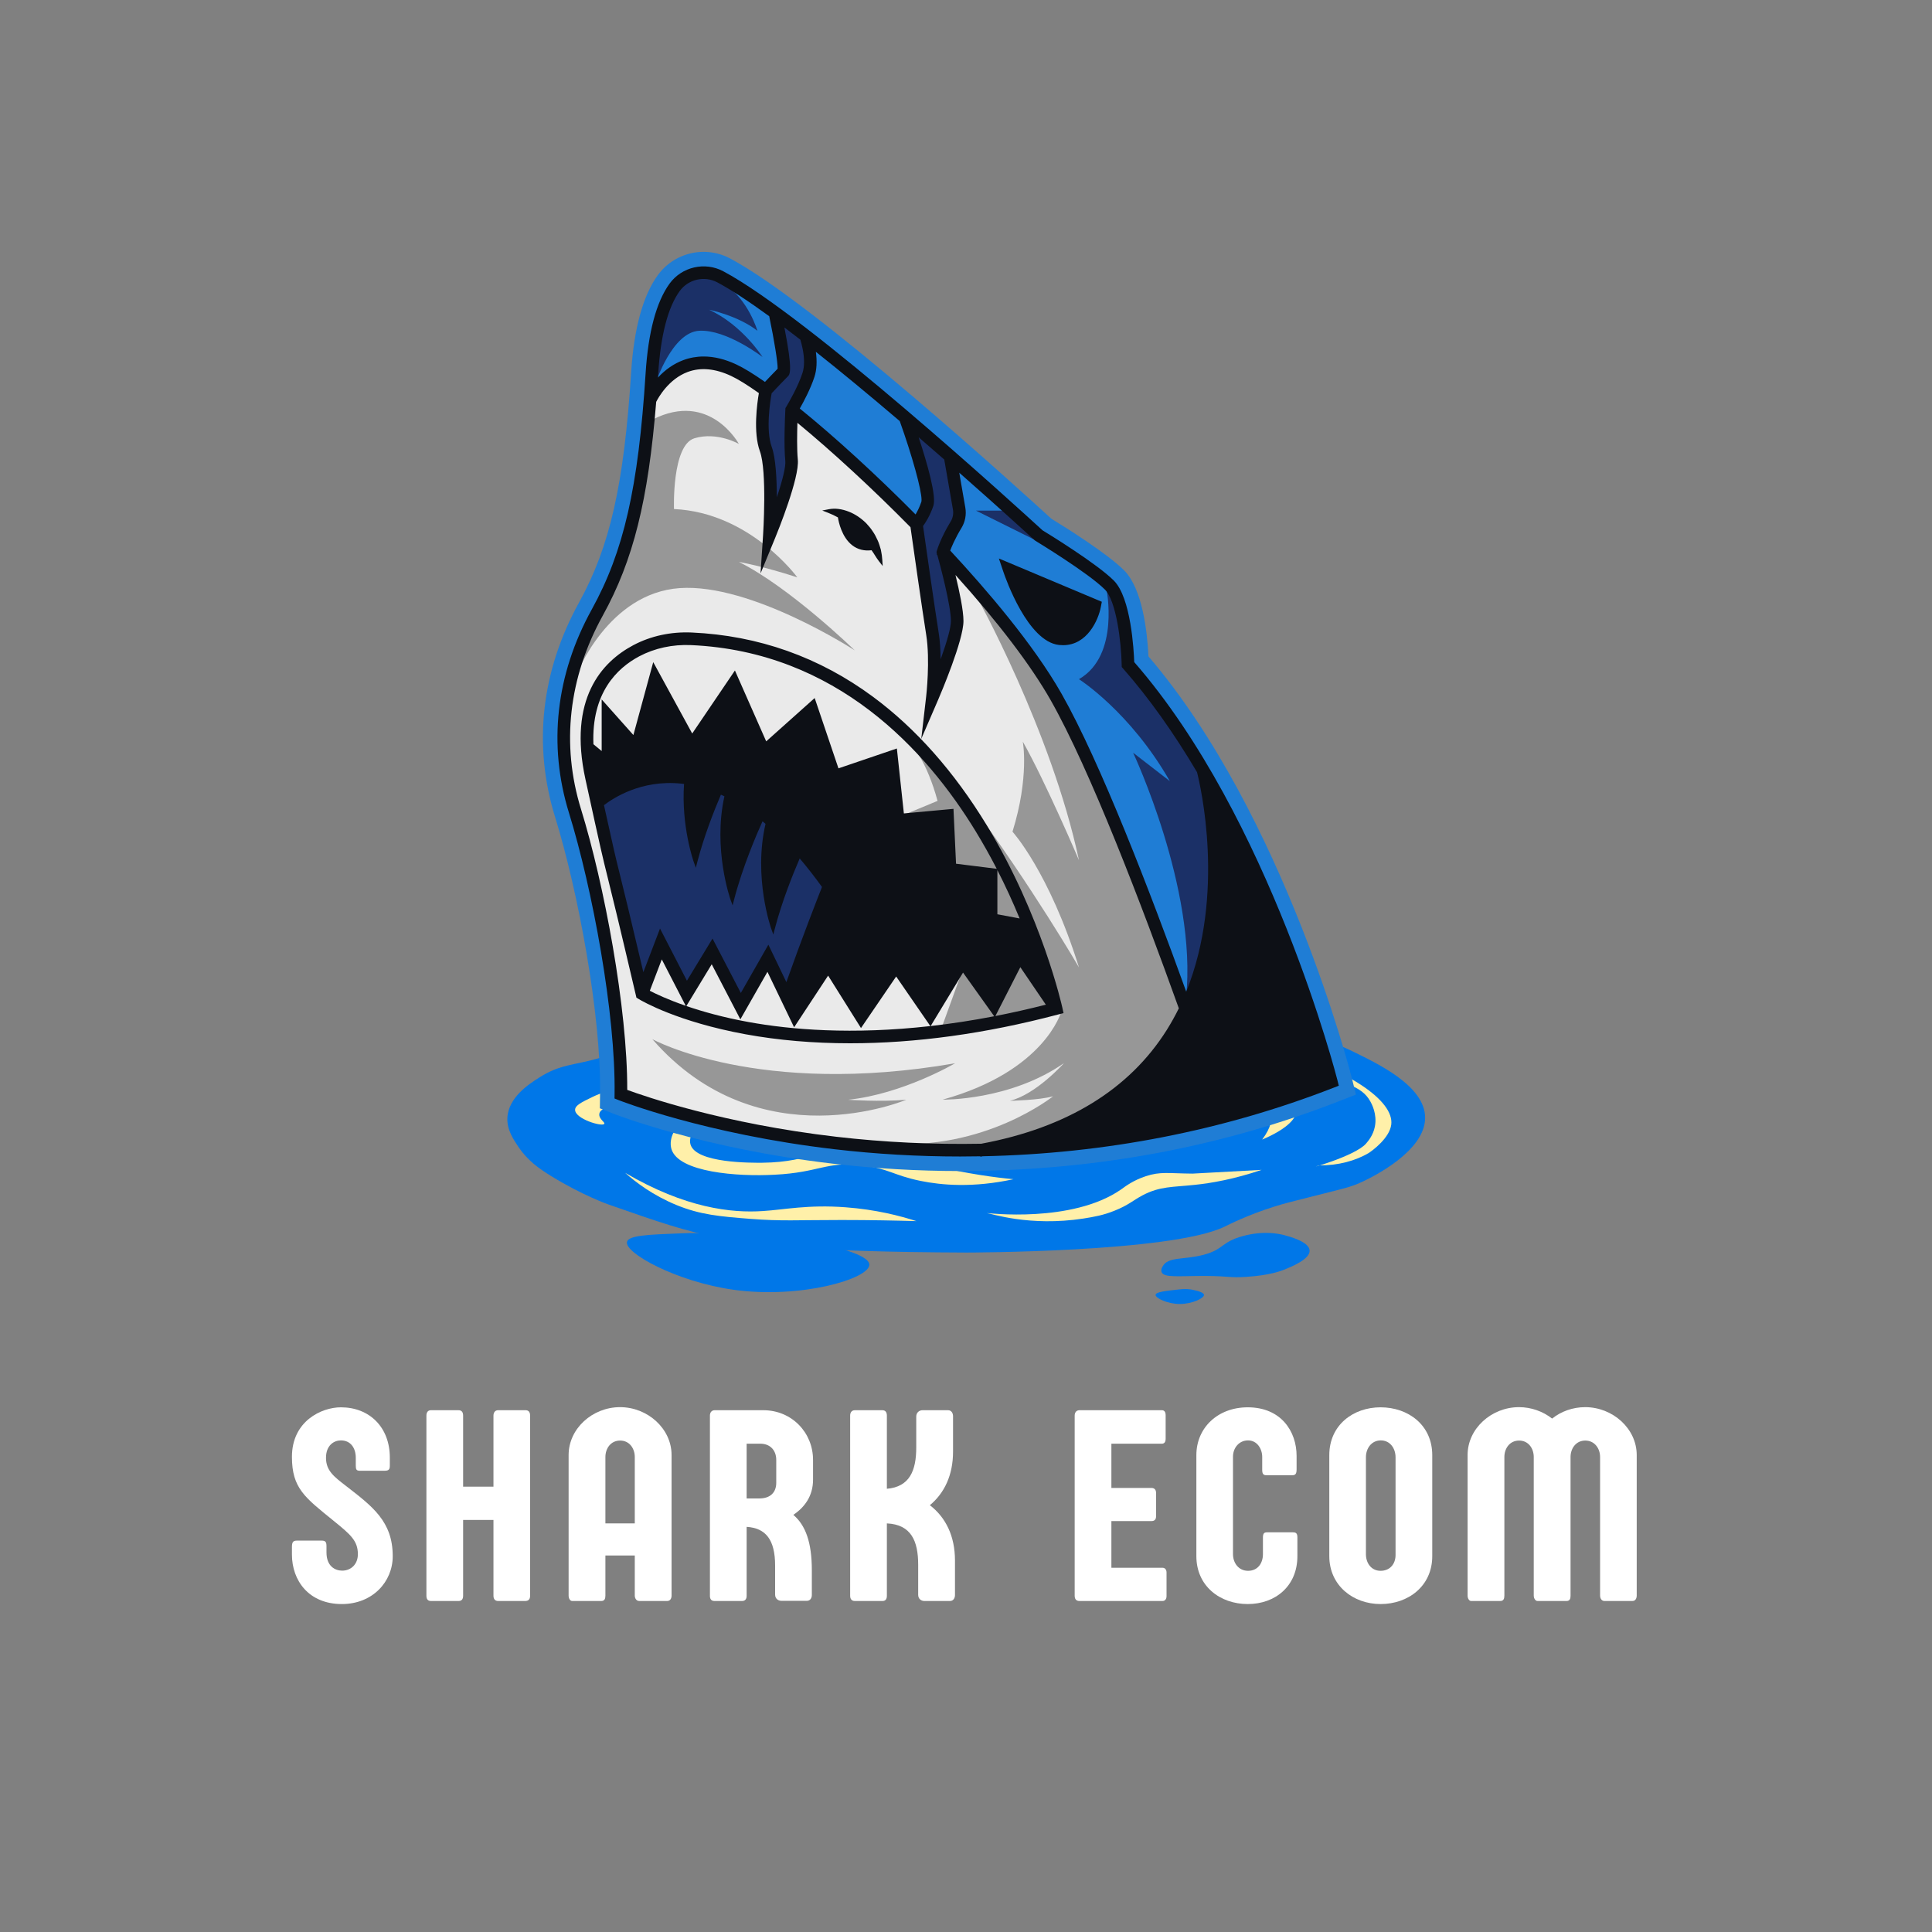 <svg xmlns="http://www.w3.org/2000/svg" xmlns:xlink="http://www.w3.org/1999/xlink" width="500" zoomAndPan="magnify" viewBox="0 0 375 375" height="500" preserveAspectRatio="xMidYMid meet" version="1.0"><rect x="0" y="0" width="375" height="375" fill="#808080" stroke="none"/><defs><g/><clipPath id="ad2ec00638"><path d="M 98.262 190.105 L 276.762 190.105 L 276.762 244 L 98.262 244 Z M 98.262 190.105 " clip-rule="nonzero"/></clipPath><clipPath id="bb38df38db"><path d="M 224 250 L 234 250 L 234 253.105 L 224 253.105 Z M 224 250 " clip-rule="nonzero"/></clipPath><clipPath id="5fd531e3e0"><path d="M 123 190.105 L 150 190.105 L 150 196 L 123 196 Z M 123 190.105 " clip-rule="nonzero"/></clipPath><clipPath id="5603563357"><path d="M 105 48.832 L 263.184 48.832 L 263.184 227.332 L 105 227.332 Z M 105 48.832 " clip-rule="nonzero"/></clipPath></defs><g clip-path="url(#ad2ec00638)"><path fill="#0077e8" d="M 276.613 216.977 C 276.613 223.438 266.434 228.414 264.773 229.211 C 262.102 230.52 260.656 230.699 254.301 232.336 C 250.621 233.277 249.719 233.461 247.371 234.188 C 242.172 235.82 238.562 237.672 237.66 238.109 C 227.297 243.117 187.551 243.117 187.551 243.117 C 156.32 243.012 146.25 241.559 139.965 240.324 C 132.855 238.941 127.98 237.238 118.195 233.824 C 118.195 233.824 113.07 232.043 106.969 228.266 C 104.477 226.742 102.422 225.219 100.688 222.711 C 99.676 221.188 98.379 219.336 98.484 216.977 C 98.664 212.98 102.746 210.367 104.586 209.203 C 108.594 206.59 111.41 206.77 115.996 205.465 C 122.277 203.684 124.984 201.18 129.531 198.711 C 137.91 194.137 147.152 193.336 165.598 191.738 C 172.352 191.156 177.91 191.047 189.031 190.832 C 189.031 190.832 216.141 190.684 226 193.664 C 229.824 194.824 231.957 195.805 238.598 197.656 C 252.281 201.469 255.926 200.816 262.426 204.012 C 267.082 206.301 276.648 210.691 276.613 216.977 Z M 276.613 216.977 " fill-opacity="1" fill-rule="nonzero"/></g><path fill="#0077e8" d="M 254.195 242.719 C 254.301 244.391 250.727 245.844 249.32 246.422 C 248.672 246.676 246.469 247.547 241.883 247.84 C 238.633 248.059 238.777 247.695 233.906 247.656 C 228.777 247.656 225.891 248.059 225.457 246.895 C 225.312 246.461 225.527 246.023 225.672 245.805 C 226.684 243.883 229.789 244.57 233.617 243.555 C 237.586 242.5 236.973 241.086 241.234 239.922 C 245.242 238.836 248.164 239.453 249.285 239.742 C 250.223 239.996 254.121 241.012 254.195 242.719 Z M 254.195 242.719 " fill-opacity="1" fill-rule="nonzero"/><g clip-path="url(#bb38df38db)"><path fill="#0077e8" d="M 233.688 251.324 C 233.762 251.941 231.449 253.105 228.996 253.105 C 226.613 253.105 224.23 251.941 224.301 251.324 C 224.375 250.742 226.324 250.562 228.887 250.273 C 229.645 250.199 230.293 250.164 231.09 250.273 C 231.27 250.309 233.617 250.672 233.688 251.324 Z M 233.688 251.324 " fill-opacity="1" fill-rule="nonzero"/></g><g clip-path="url(#5fd531e3e0)"><path fill="#0077e8" d="M 149.859 190.578 C 150.004 191.559 131.773 193.59 128.09 195.262 C 127.91 195.332 126.68 195.914 125.273 195.625 C 125.02 195.586 124.008 195.371 123.938 194.898 C 123.758 194.098 126.285 192.938 126.898 192.684 C 129.859 191.375 131.555 191.738 136.719 191.23 C 140.398 190.867 140.727 190.578 143.973 190.395 C 145.852 190.32 149.785 190.105 149.859 190.578 Z M 149.859 190.578 " fill-opacity="1" fill-rule="nonzero"/></g><path fill="#0077e8" d="M 246.758 194.859 C 247.047 195.371 247.297 196.277 246.867 196.93 C 246.145 198.055 243.797 197.512 240.98 196.859 C 240.98 196.859 237.77 196.133 237.441 194.898 C 237.441 194.898 237.441 194.859 237.441 194.824 C 237.441 193.918 239.535 193.227 242.102 193.227 C 243.184 193.262 245.855 193.156 246.758 194.859 Z M 246.758 194.859 " fill-opacity="1" fill-rule="nonzero"/><path fill="#0077e8" d="M 168.738 245.48 C 168.738 248.203 155.453 252.16 142.387 250.344 C 131.301 248.785 121.195 243.191 121.699 241.051 C 121.988 239.777 125.777 239.633 132.492 239.379 C 136.465 239.234 136.934 239.488 143.867 239.707 C 150.941 239.887 154.516 240.324 157.766 241.051 C 161.449 241.848 168.738 243.48 168.738 245.48 Z M 168.738 245.48 " fill-opacity="1" fill-rule="nonzero"/><path fill="#fff0a9" d="M 126.898 212.438 C 126.934 212.727 136.066 212.508 147.043 209.094 C 153.793 206.988 156.789 205.066 164.117 204.012 C 167.406 203.539 168.27 203.723 173.219 203.395 C 177.695 203.105 183.938 202.449 191.52 201.035 C 188.164 200.852 183.324 200.672 177.512 200.672 C 170.691 200.633 167.223 200.633 163.758 201.18 C 157.73 202.086 152.891 203.793 149.027 205.211 C 145.562 206.48 144.117 207.281 140.508 208.586 C 132.387 211.602 126.824 212.219 126.898 212.438 Z M 126.898 212.438 " fill-opacity="1" fill-rule="nonzero"/><path fill="#fff0a9" d="M 207.621 201.941 C 212.82 203.176 216.973 203.539 219.969 203.613 C 222.242 203.648 225.133 203.574 226.938 205.5 C 227.984 206.625 227.875 207.57 228.383 208.695 C 231.051 214.578 244.809 211.82 246.539 216.285 C 246.902 217.191 246.828 218.719 244.988 221.188 C 249.066 219.48 251.848 217.266 251.523 215.523 C 251.234 213.816 248.02 212.906 246.07 212.363 C 242.391 211.309 241.234 212.219 237.949 210.875 C 236.973 210.477 235.457 209.859 233.977 208.477 C 232.098 206.664 232.062 205.281 230.656 203.938 C 228.887 202.23 226.539 202.086 223.941 201.977 C 217.695 201.762 212.027 201.832 207.621 201.941 Z M 207.621 201.941 " fill-opacity="1" fill-rule="nonzero"/><path fill="#fff0a9" d="M 211.883 209.168 C 215.637 210.148 216.758 211.418 217.008 212.508 C 217.188 213.309 216.902 213.852 217.297 214.758 C 218.094 216.43 220.113 216.465 220.148 217.082 C 220.223 218.5 212.316 219.66 212.316 219.66 C 202.242 221.152 195.312 220.461 195.273 220.789 C 195.238 221.078 202.062 222.129 210.113 222.094 C 210.113 222.094 215.203 222.094 223.398 219.406 C 224.086 219.191 226.07 218.5 226.07 217.629 C 226.07 217.301 225.781 217.012 224.047 215.957 C 222.062 214.758 221.773 214.758 221.09 214.289 C 219.355 213.09 219.609 211.637 218.309 210.582 C 217.188 209.641 215.277 208.805 211.883 209.168 Z M 211.883 209.168 " fill-opacity="1" fill-rule="nonzero"/><path fill="#fff0a9" d="M 137.945 216.031 C 135.777 217.809 133.469 220.172 134.012 222.094 C 135.02 225.836 146.066 225.688 147.91 225.688 C 158.02 225.582 159.605 222.203 167.91 222.82 C 172.457 223.184 172.785 224.273 181.34 226.309 C 187.801 227.832 193.18 228.559 196.719 228.883 C 188.848 230.59 182.785 230.047 178.668 229.211 C 173.359 228.121 172.422 226.777 167.332 226.199 C 160.363 225.363 159.102 227.578 150.363 228.012 C 143.109 228.414 131.699 227.543 130.328 223.039 C 130.004 221.949 130.254 220.715 130.723 219.844 C 130.723 219.879 131.555 218.281 137.945 216.031 Z M 137.945 216.031 " fill-opacity="1" fill-rule="nonzero"/><path fill="#fff0a9" d="M 191.52 235.457 C 191.52 235.422 208.055 237.492 217.586 230.883 C 218.488 230.227 219.969 229.102 222.387 228.305 C 225.238 227.359 226.758 227.758 231.484 227.797 C 231.484 227.797 231.559 227.797 244.879 227.07 C 239.535 228.883 235.098 229.648 231.957 229.973 C 227.586 230.445 225.168 230.227 221.773 232.008 C 219.934 232.988 218.996 233.934 216.359 234.984 C 214.121 235.895 212.352 236.184 210.328 236.512 C 199.789 238.145 192.242 235.492 191.52 235.457 Z M 191.52 235.457 " fill-opacity="1" fill-rule="nonzero"/><path fill="#fff0a9" d="M 247.695 203.539 C 250.152 205.281 252.461 206.555 254.445 207.496 C 260.656 210.477 264.16 210.477 266 213.816 C 266.215 214.215 267.336 216.211 266.867 218.645 C 266.543 220.352 265.566 221.477 265.133 221.984 C 262.93 224.492 252.859 227.18 256.035 226.199 C 259.789 226.234 263.113 225.289 265.602 223.836 C 266.359 223.367 269.719 220.895 270.043 218.281 C 270.621 213.633 261.668 207.57 247.695 203.539 Z M 247.695 203.539 " fill-opacity="1" fill-rule="nonzero"/><path fill="#fff0a9" d="M 132.422 204.773 C 131.012 204.773 128.883 204.918 126.754 206.117 C 124.152 207.605 124.371 209.059 121.699 210.582 C 119.426 211.891 118.559 211.203 114.949 212.945 C 112.926 213.926 111.625 214.543 111.625 215.414 C 111.625 217.191 116.898 218.754 117.293 218.137 C 117.477 217.809 116.246 217.23 116.32 216.285 C 116.391 214.941 118.957 214.758 121.988 212.836 C 124.297 211.383 124.227 210.621 127.152 208.262 C 129.246 206.555 131.156 205.426 132.422 204.773 Z M 132.422 204.773 " fill-opacity="1" fill-rule="nonzero"/><path fill="#fff0a9" d="M 159.211 213.816 C 159.211 213.852 164.082 212.691 168.414 212.582 C 173.398 212.473 173.469 213.852 178.125 213.742 C 179.316 213.707 182.027 213.09 187.332 211.855 C 193 210.512 198.742 209.133 198.777 209.094 C 194.301 208.152 190.98 208.625 188.703 209.242 C 185.852 210.039 184.445 211.203 181.195 211.457 C 178.633 211.672 178.309 211.055 174.66 210.691 C 174.695 210.691 165.273 209.711 159.211 213.816 Z M 159.211 213.816 " fill-opacity="1" fill-rule="nonzero"/><path fill="#fff0a9" d="M 177.875 237.02 C 174.734 236 170.004 234.766 164.117 234.332 C 156.789 233.785 152.242 234.805 148.125 235.059 C 141.953 235.492 133 234.477 121.34 227.648 C 123.434 229.504 126.719 232.008 131.301 233.895 C 135.922 235.785 139.641 236.109 145.672 236.582 C 151.699 237.055 154.66 236.801 163.359 236.801 C 169.102 236.801 174.047 236.91 177.875 237.02 Z M 177.875 237.02 " fill-opacity="1" fill-rule="nonzero"/><path fill="#fff0a9" d="M 208.234 213.996 C 208.164 214.324 206.613 213.852 204.625 214.25 C 202.207 214.758 201.883 215.996 199.031 217.336 C 196.828 218.391 194.914 218.645 193.688 218.828 C 190.652 219.262 187.406 219.008 187.367 218.5 C 187.332 217.992 190.797 217.266 191.051 217.191 C 194.625 216.43 195.996 217.012 197.801 215.703 C 198.777 215.016 198.418 214.797 199.535 213.996 C 199.824 213.777 202.352 211.965 205.422 212.582 C 206.938 212.871 208.309 213.672 208.234 213.996 Z M 208.234 213.996 " fill-opacity="1" fill-rule="nonzero"/><path fill="#fff0a9" d="M 183.035 196.133 C 189.5 197.113 194.699 197.223 198.273 197.113 C 202.785 197.004 205.383 196.566 210.906 196.566 C 215.527 196.566 219.285 196.859 221.738 197.113 C 219.32 196.168 215.711 195.043 211.16 194.535 C 207.73 194.137 205.168 194.281 198.344 194.824 C 193.941 195.152 188.777 195.586 183.035 196.133 Z M 183.035 196.133 " fill-opacity="1" fill-rule="nonzero"/><g clip-path="url(#5603563357)"><path fill="#1f7dd5" d="M 187.957 227.289 C 187.441 227.293 186.914 227.297 186.363 227.297 C 178.109 227.297 169.797 226.816 161.652 225.867 C 136.156 222.902 119.113 216.191 118.957 216.121 L 116.434 215.117 L 116.473 212.332 C 116.699 197.07 112.215 173.043 107.754 158.629 C 103.426 144.68 105.035 130.254 112.41 116.91 C 118.383 106.09 121.121 94.004 122.5 72.328 C 123.047 63.73 124.801 57.355 127.707 53.367 C 129.758 50.559 133.074 48.883 136.574 48.883 C 138.359 48.883 140.129 49.324 141.695 50.156 C 158.355 59.008 198.934 95.98 204.051 100.672 C 206.695 102.289 214.906 107.418 218.184 110.703 C 221.715 114.23 222.672 122.465 222.922 127.41 C 249.379 158.328 262.195 208.484 262.324 208.992 L 263.188 212.457 L 259.879 213.75 C 238.262 222.18 215.105 226.719 191.059 227.242 Z M 187.957 227.289 " fill-opacity="1" fill-rule="nonzero"/></g><path fill="#eaeaea" d="M 204.246 135.676 C 200.262 128.652 193.551 119.906 184.75 110.254 C 184.75 110.254 184.746 110.254 184.746 110.25 C 184.746 110.25 184.746 110.246 184.742 110.246 C 185.562 113.457 186.641 118.164 186.641 120.539 C 186.641 124.324 181.961 135.188 181.766 135.652 L 179.484 140.93 L 180.148 135.215 C 180.156 135.145 180.953 128.129 180.152 123.164 C 179.391 118.434 177.383 104.293 177.082 102.16 C 169.539 94.484 161.379 86.977 154.43 81.305 C 154.348 83.422 154.266 87.055 154.484 89.242 C 154.828 92.676 150.602 103.086 150.117 104.262 L 148.148 109.051 L 148.488 103.883 C 148.496 103.758 149.289 91.398 147.852 87.461 C 146.5 83.766 147.383 77.938 147.711 76.129 C 145.395 74.48 143.492 73.297 142.062 72.625 C 138.887 71.137 135.953 70.879 133.348 71.852 C 129.402 73.324 127.359 77.176 127.004 77.898 C 127.004 77.902 127.004 77.902 127.004 77.902 C 125.461 97.152 122.539 108.684 116.691 119.273 C 109.98 131.418 108.508 144.527 112.426 157.18 C 116.945 171.762 121.484 196.031 121.375 211.805 C 124.391 212.934 139.836 218.406 162.277 221.016 C 170.328 221.949 179.887 222.57 190.512 222.363 C 190.516 222.363 190.52 222.363 190.52 222.363 C 207.262 219.25 219.473 211.754 226.812 200.082 C 227.707 198.66 228.508 197.211 229.223 195.738 C 222.359 176.598 212.078 149.469 204.246 135.676 Z M 164.684 99.68 C 165.879 100.164 166.969 100.922 167.883 101.836 L 168.52 102.562 C 168.742 102.809 168.906 103.082 169.09 103.344 C 169.469 103.863 169.742 104.441 170.008 105.02 C 170.16 105.301 170.246 105.602 170.352 105.906 C 170.449 106.203 170.539 106.508 170.621 106.805 C 170.742 107.426 170.844 108.047 170.883 108.672 C 170.488 108.164 170.184 107.641 169.855 107.137 C 169.684 106.887 169.508 106.645 169.348 106.398 C 163.84 107.246 163.004 100.34 162.988 100.191 C 162.348 99.828 161.676 99.496 160.938 99.207 C 162.184 98.965 163.492 99.207 164.684 99.68 Z M 205.199 196.574 C 189.441 200.738 175.969 202.125 165.008 202.125 C 156.844 202.125 150.074 201.355 144.785 200.387 C 131.309 197.914 124.445 193.762 124.156 193.586 L 123.859 193.398 L 123.777 193.055 C 120.25 178.023 119 172.992 118.254 169.984 C 117.297 166.141 117.098 165.34 114 151.184 C 110.633 135.781 117.09 128.75 123.098 125.562 C 126.414 123.801 130.266 122.965 134.234 123.145 C 147.109 123.719 158.891 127.898 169.258 135.57 C 177.527 141.691 184.906 150.035 191.199 160.359 C 201.887 177.91 205.777 195.395 205.812 195.57 L 205.984 196.367 Z M 203.605 195.238 C 177.055 202.074 157.223 200.926 145.203 198.738 C 134.219 196.742 127.609 193.531 125.656 192.48 L 128.395 185.301 L 133.191 194.59 L 138.168 186.395 L 143.711 197.062 L 148.988 187.82 L 154.184 198.633 L 160.746 188.672 L 167.129 198.855 L 173.941 188.871 L 180.59 198.512 L 186.902 188.09 L 193.043 196.695 L 198 186.992 Z M 193.215 177.77 L 193.215 168.984 L 185.207 167.98 L 184.715 157.406 L 175.109 158.301 L 173.758 145.793 L 162.512 149.617 L 157.957 136.145 L 148.586 144.523 L 142.586 130.91 L 134.324 143.09 L 126.914 129.516 L 123.125 143.426 L 117.16 136.738 L 117.16 146.57 L 114.82 144.637 C 114.359 134.52 119.27 129.52 123.898 127.059 C 126.945 125.445 130.496 124.676 134.16 124.836 C 162.547 126.109 180.047 145.316 189.734 161.207 C 193.457 167.312 196.344 173.41 198.523 178.758 Z M 193.215 177.77 " fill-opacity="1" fill-rule="nonzero"/><path fill="#1b3067" d="M 217.117 116.961 L 219.605 130.09 C 233.566 146.43 236.68 157.723 236.68 157.723 L 236.68 188.434 L 230.223 193.523 C 232.391 172.547 219.938 146.105 219.938 146.105 L 227.062 151.613 C 219.355 138.121 209.426 131.828 209.426 131.828 C 217.477 127.184 214.734 114.16 214.734 114.16 C 217.156 114.754 217.117 116.961 217.117 116.961 Z M 155.129 165.938 C 153.855 168.82 151.516 174.477 150.051 180.129 C 150.051 180.129 146.492 170.219 149.016 159.777 C 148.637 159.445 148.25 159.129 147.871 158.816 C 147 160.707 143.93 167.582 142.141 174.469 C 142.141 174.469 138.637 164.711 141.043 154.363 C 140.609 154.145 140.172 153.945 139.734 153.754 C 138.422 156.805 136.352 161.984 135.004 167.164 C 135.004 167.164 132.512 160.227 133.172 151.844 C 132.863 151.801 132.555 151.758 132.246 151.727 C 124.023 150.871 118.273 154.98 116.824 156.148 C 118.824 165.258 119.09 166.309 119.898 169.586 C 120.598 172.41 121.746 177.02 124.801 189.988 L 128.168 181.164 L 133.316 191.141 L 138.285 182.953 L 143.785 193.523 L 149.121 184.176 L 152.691 191.609 C 156.062 182.062 159.219 174.031 159.977 172.117 C 158.367 169.875 156.75 167.816 155.129 165.938 Z M 196.523 99.113 L 189.441 99.113 L 203.609 106.156 Z M 127.254 74.387 C 127.254 74.387 130.434 64.473 135.738 64.199 C 141.047 63.926 148.004 69.293 148.004 69.293 C 148.004 69.293 144.16 63.145 137.629 60.113 C 137.629 60.113 143.242 61.258 147.008 64.203 C 147.008 64.203 145.273 58.156 140.586 55.133 L 138.395 52.973 C 138.395 52.973 131.594 52.809 129.605 58.207 C 127.613 63.602 126.621 68.082 126.621 68.082 Z M 182.199 107.5 L 182.195 107.285 L 182.195 107.277 L 182.156 107.152 L 182.227 106.914 C 182.254 106.82 182.941 104.527 184.848 101.414 C 185.316 100.648 185.484 99.75 185.332 98.879 L 183.613 88.988 L 183.609 88.988 C 181.66 87.285 179.621 85.516 177.516 83.699 C 179.055 88.266 181.469 96.031 180.797 98.062 C 180.133 100.035 179.207 101.414 178.766 102.004 C 179.109 104.418 181.074 118.242 181.82 122.895 C 182.188 125.188 182.238 127.832 182.18 130.094 C 183.535 126.535 184.941 122.367 184.941 120.539 C 184.941 117.324 182.668 108.988 182.281 107.594 Z M 155.664 65.703 C 154.305 64.652 152.98 63.641 151.688 62.676 L 151.684 62.676 C 153.555 71.941 152.941 72.527 152.602 72.848 C 152.027 73.395 150.023 75.523 149.426 76.156 C 149.195 77.402 148.168 83.406 149.438 86.883 C 150.359 89.406 150.461 94.758 150.379 98.812 C 151.664 95.242 152.957 91.066 152.793 89.414 C 152.461 86.07 152.793 79.809 152.805 79.543 L 152.816 79.324 L 152.93 79.141 C 152.953 79.102 155.16 75.484 156.125 72.469 C 156.348 71.781 156.434 71.023 156.434 70.266 C 156.434 68.309 155.871 66.355 155.664 65.703 Z M 155.664 65.703 " fill-opacity="1" fill-rule="nonzero"/><path fill="#979797" d="M 230.379 195.402 C 230.379 195.402 224.852 215.547 205.984 220.746 C 187.117 225.949 171.941 221.902 171.941 221.902 C 191.074 223.504 204.41 212.781 204.41 212.781 C 201.758 213.555 196.012 213.664 196.012 213.664 C 201.094 212.445 206.508 206.359 206.508 206.359 C 196.012 213.664 182.973 213.441 182.973 213.441 C 202.859 207.91 205.984 196.371 205.984 196.371 L 205.695 195.582 L 182.422 200.434 L 186.902 188.094 L 197.781 184.227 L 203.777 190.406 L 200.875 182.566 L 199.879 180.285 L 194.5 181.02 L 175.109 158.297 L 181.98 155.453 C 179.883 147.707 177.027 144.695 177.027 144.695 C 182.773 148.551 189.152 158.266 193.887 166.547 L 193.582 165.855 L 188.172 155.668 C 200.441 172.266 209.426 187.766 209.426 187.766 C 203.613 169.176 196.523 161.43 196.523 161.43 C 199.832 150.805 198.523 143.945 198.523 143.945 C 203.016 151.91 209.426 166.965 209.426 166.965 C 204.055 141.73 189.441 115.539 189.441 115.539 L 197.23 123.801 L 205.41 135.754 L 218.445 165.305 Z M 164.633 213.461 C 175.238 212.355 185.387 206.379 185.387 206.379 C 147.137 213.02 126.621 201.703 126.621 201.703 C 147.395 225.582 175.902 213.461 175.902 213.461 C 170.82 213.906 164.633 213.461 164.633 213.461 Z M 165.906 126.234 C 165.906 126.234 153.363 114.031 143.418 109.066 C 143.418 109.066 147.973 109.855 154.758 112.066 C 154.758 112.066 145.629 99.488 130.82 98.805 C 130.82 98.805 130.379 86.391 134.797 85.066 C 139.215 83.738 143.418 86.172 143.418 86.172 C 143.418 86.172 137.805 75.789 126.691 81.422 L 125.129 88.742 L 120.984 107.5 L 115.434 119.781 L 111.926 126.672 L 111.926 130.895 C 111.926 130.895 118 115.133 131.926 114.152 C 145.848 113.176 165.906 126.234 165.906 126.234 Z M 165.906 126.234 " fill-opacity="1" fill-rule="nonzero"/><path fill="#0d1016" d="M 259.598 209.676 C 259.469 209.172 246.574 158.809 220.152 128.512 C 220.07 126.164 219.52 116.023 216.199 112.695 C 212.93 109.422 203.57 103.676 202.355 102.934 C 197.617 98.594 156.891 61.422 140.379 52.648 C 136.824 50.758 132.355 51.781 129.98 55.027 C 127.395 58.574 125.82 64.453 125.309 72.504 C 123.898 94.645 121.07 107.047 114.871 118.273 C 107.883 130.926 106.348 144.594 110.441 157.793 C 114.969 172.418 119.52 196.832 119.289 212.371 L 119.277 213.215 L 120.055 213.523 C 120.207 213.586 136.832 220.137 161.977 223.066 C 170.008 224.004 178.215 224.477 186.363 224.477 C 187.766 224.477 189.051 224.465 190.285 224.438 L 190.301 224.523 L 190.738 224.43 C 214.551 223.938 237.473 219.461 258.855 211.125 L 259.859 210.734 Z M 162.312 220.645 C 140.441 218.102 125.172 212.809 121.746 211.547 C 121.801 195.746 117.242 171.492 112.777 157.07 C 108.891 144.52 110.352 131.512 117.012 119.457 C 122.918 108.75 125.824 97.125 127.367 78 C 127.801 77.141 129.785 73.582 133.469 72.203 C 135.98 71.266 138.816 71.523 141.898 72.965 C 143.254 73.598 145.07 74.723 147.297 76.301 C 146.953 78.297 146.164 83.953 147.496 87.59 C 148.914 91.461 148.121 103.738 148.113 103.859 L 147.621 111.305 L 150.461 104.402 C 150.949 103.219 155.207 92.727 154.855 89.207 C 154.656 87.203 154.719 83.945 154.777 82.07 C 161.535 87.637 169.488 94.977 176.727 102.332 C 177.188 105.629 179.062 118.766 179.777 123.223 C 180.57 128.156 179.781 135.102 179.77 135.172 L 178.816 143.414 L 182.102 135.801 C 182.602 134.637 187.008 124.301 187.008 120.543 C 187.008 118.48 186.23 114.781 185.457 111.605 C 193.734 120.781 200.102 129.152 203.914 135.867 C 211.613 149.43 221.691 175.867 228.809 195.719 C 228.102 197.152 227.32 198.555 226.488 199.887 C 219.211 211.461 207.094 218.898 190.469 221.996 C 181.078 222.176 171.602 221.719 162.312 220.645 Z M 139.23 54.805 C 141.812 56.18 145.203 58.395 149.305 61.379 C 150.289 66.074 150.98 70.43 150.938 71.574 C 150.293 72.215 149.082 73.496 148.48 74.133 C 146.227 72.555 144.359 71.414 142.93 70.746 C 140.723 69.711 138.598 69.195 136.574 69.195 C 135.207 69.195 133.879 69.434 132.613 69.906 C 130.801 70.586 129.152 71.723 127.703 73.285 C 127.719 73.074 127.73 72.867 127.746 72.656 C 128.227 65.074 129.641 59.625 131.949 56.465 C 133.613 54.199 136.738 53.484 139.23 54.805 Z M 158.359 68.289 C 163.141 72.078 168.613 76.598 174.641 81.734 C 177.055 88.492 178.871 95.051 178.871 97.016 C 178.871 97.242 178.852 97.352 178.832 97.406 C 178.492 98.426 178.066 99.258 177.711 99.855 C 170.207 92.273 162.055 84.812 155.238 79.297 C 155.945 78.055 157.344 75.461 158.098 73.102 C 158.523 71.773 158.613 70.16 158.359 68.289 Z M 184.531 101.215 C 182.57 104.426 181.875 106.793 181.875 106.805 L 181.77 107.152 L 181.824 107.34 L 181.832 107.648 L 181.953 107.781 C 182.441 109.566 184.574 117.484 184.574 120.543 C 184.574 121.766 183.871 124.367 182.582 127.961 C 182.559 126.012 182.43 124.293 182.199 122.84 C 181.453 118.215 179.48 104.336 179.164 102.105 C 179.605 101.504 180.512 100.125 181.164 98.188 C 181.785 96.305 180.051 90.164 178.309 84.875 C 180.098 86.414 181.73 87.836 183.277 89.191 L 184.973 98.945 C 185.098 99.723 184.945 100.535 184.531 101.215 Z M 155.773 72.355 C 154.906 75.059 153.004 78.301 152.621 78.941 L 152.457 79.203 L 152.434 79.57 C 152.355 81.125 152.121 86.43 152.426 89.449 C 152.535 90.535 151.953 93.012 150.781 96.527 C 150.777 92.898 150.566 88.875 149.793 86.75 C 148.586 83.453 149.523 77.719 149.777 76.336 L 149.965 76.137 C 150.742 75.312 152.363 73.59 152.863 73.121 C 153.316 72.699 153.93 72.121 152.25 63.559 C 153.367 64.402 154.461 65.246 155.348 65.934 C 155.586 66.715 156.066 68.488 156.066 70.27 C 156.059 71.059 155.965 71.758 155.773 72.355 Z M 230.246 192.484 C 223.293 173.219 213.562 147.891 206.047 134.652 C 200.582 125.027 191.312 114.262 184.438 106.867 C 184.566 106.52 184.785 105.977 185.102 105.293 C 185.531 104.375 186.035 103.434 186.609 102.496 C 187.336 101.309 187.609 99.895 187.367 98.52 L 186.191 91.75 C 190.43 95.477 194.016 98.695 196.332 100.789 C 198.645 102.871 200.18 104.273 200.645 104.695 L 200.816 104.855 L 200.977 104.969 C 201.078 105.031 211.227 111.188 214.461 114.43 C 216.66 116.633 217.625 124.547 217.719 129.012 L 217.727 129.465 L 218.023 129.801 C 222.965 135.422 227.781 142.176 232.34 149.875 C 232.996 152.461 237.918 173.496 230.246 192.484 Z M 194.746 110.969 C 195.215 112.352 199.477 124.508 205.547 125.188 C 205.805 125.215 206.074 125.23 206.34 125.23 C 211.031 125.23 213.195 120.352 213.68 117.773 L 213.863 116.805 L 193.883 108.402 Z M 162.641 100.43 C 162.762 101.23 163.355 104.258 165.445 105.859 C 166.488 106.656 167.738 106.973 169.168 106.801 C 169.293 106.984 169.418 107.164 169.543 107.344 C 169.621 107.465 169.699 107.59 169.777 107.715 C 170.02 108.105 170.273 108.508 170.582 108.906 L 171.328 109.863 L 171.25 108.652 C 171.219 108.094 171.137 107.504 170.977 106.707 C 170.891 106.402 170.801 106.094 170.699 105.789 L 170.645 105.637 C 170.559 105.379 170.469 105.109 170.344 104.863 C 170.062 104.258 169.777 103.664 169.391 103.133 C 169.348 103.07 169.305 103.008 169.262 102.941 C 169.121 102.734 168.977 102.52 168.797 102.32 L 168.148 101.578 C 167.164 100.594 166.012 99.816 164.816 99.336 C 163.395 98.773 162.062 98.605 160.859 98.844 L 159.598 99.09 L 160.797 99.559 C 161.418 99.801 162.027 100.086 162.641 100.43 Z M 191.523 160.168 C 185.207 149.801 177.797 141.422 169.484 135.27 C 159.055 127.551 147.203 123.348 134.254 122.77 C 130.219 122.59 126.301 123.441 122.926 125.23 C 116.801 128.484 110.223 135.641 113.637 151.266 C 116.738 165.453 116.938 166.25 117.891 170.074 L 117.961 170.359 C 118.727 173.43 119.996 178.57 123.414 193.141 L 123.527 193.637 L 123.965 193.91 C 124.707 194.355 131.574 198.348 144.719 200.754 C 151.051 201.914 157.875 202.5 165.008 202.5 C 177.758 202.5 191.312 200.629 205.293 196.938 L 206.43 196.645 L 206.18 195.496 C 206.141 195.316 202.23 177.758 191.523 160.168 Z M 202.996 195.008 C 199.621 195.863 196.355 196.598 193.207 197.211 L 198.047 187.73 Z M 133.223 195.27 L 138.145 187.164 L 143.703 197.855 L 148.961 188.633 L 154.137 199.398 L 160.738 189.367 L 167.117 199.543 L 173.945 189.539 L 180.578 199.16 C 165.352 200.875 153.457 199.863 145.27 198.371 C 140.375 197.48 136.348 196.34 133.223 195.27 Z M 133.098 195.223 C 129.598 194.016 127.25 192.891 126.129 192.305 L 128.453 186.219 Z M 134.145 125.215 C 162.359 126.48 179.77 145.594 189.41 161.406 C 190.82 163.723 192.176 166.137 193.465 168.633 L 185.566 167.648 L 185.07 156.996 L 175.441 157.887 L 174.082 145.281 L 162.746 149.137 L 158.129 135.488 L 148.719 143.898 L 142.648 130.141 L 134.359 142.375 L 126.793 128.52 L 122.941 142.668 L 116.785 135.758 L 116.785 145.777 L 115.184 144.453 C 114.785 134.477 119.789 129.668 124.07 127.395 C 127.059 125.812 130.539 125.055 134.145 125.215 Z M 193.59 177.461 L 193.59 168.891 C 195.133 171.902 196.574 175.035 197.91 178.27 Z M 132.207 152.098 C 132.395 152.117 132.586 152.141 132.773 152.164 C 132.207 160.375 134.625 167.223 134.652 167.293 L 135.059 168.434 L 135.363 167.258 C 136.625 162.406 138.512 157.566 139.926 154.25 C 140.168 154.359 140.395 154.461 140.609 154.562 C 138.336 164.797 141.754 174.496 141.785 174.594 L 142.199 175.73 L 142.5 174.559 C 144.148 168.211 146.918 161.805 148.004 159.414 C 148.191 159.57 148.395 159.734 148.59 159.906 C 146.176 170.262 149.656 180.156 149.695 180.254 L 150.102 181.395 L 150.406 180.219 C 151.781 174.93 153.926 169.625 155.223 166.625 C 156.66 168.312 158.113 170.172 159.547 172.16 C 158.605 174.543 155.719 181.934 152.633 190.629 L 149.141 183.363 L 143.793 192.734 L 138.301 182.172 L 133.332 190.355 L 128.109 180.23 L 124.875 188.699 C 122.164 177.199 121.039 172.641 120.352 169.883 L 120.242 169.434 C 119.445 166.23 119.176 165.129 117.23 156.285 C 118.992 154.93 124.477 151.297 132.207 152.098 Z M 192.977 197.254 C 188.652 198.09 184.539 198.711 180.641 199.152 L 186.926 188.777 Z M 192.977 197.254 " fill-opacity="1" fill-rule="nonzero"/><g fill="#ffffff" fill-opacity="1"><g transform="translate(55.604, 310.752)"><g><path d="M 13.453 -26.297 C 13.453 -25.547 13.562 -25.281 14.234 -25.281 L 19.031 -25.281 C 19.875 -25.281 20.062 -25.547 20.062 -26.297 L 20.062 -27.828 C 20.062 -33.734 16.109 -37.594 10.562 -37.594 C 6.828 -37.594 1.062 -34.938 1.062 -27.984 C 1.062 -21.859 3.578 -20.094 9.172 -15.547 C 12.469 -12.875 13.859 -11.672 13.859 -9.078 C 13.859 -7.109 12.5 -5.891 10.812 -5.891 C 9.438 -5.891 7.766 -6.75 7.766 -9.422 L 7.766 -10.625 C 7.766 -11.422 7.594 -11.719 6.844 -11.719 L 1.984 -11.719 C 1.234 -11.719 1.062 -11.344 1.062 -10.438 L 1.062 -9.016 C 1.062 -3.984 4.312 0.594 10.75 0.594 C 16.672 0.594 20.625 -3.688 20.625 -8.703 C 20.625 -15.469 16.641 -18.375 11.641 -22.266 C 9.25 -24.109 7.672 -25.266 7.672 -27.797 C 7.672 -30.234 9.234 -31.172 10.562 -31.172 C 12.5 -31.172 13.453 -29.641 13.453 -27.797 Z M 13.453 -26.297 "/></g></g></g><g fill="#ffffff" fill-opacity="1"><g transform="translate(80.844, 310.752)"><g><path d="M 15.844 -37.031 C 15.219 -37.031 14.938 -36.547 14.938 -35.984 L 14.938 -22.188 L 9.047 -22.188 L 9.047 -35.984 C 9.047 -36.625 8.781 -37.031 8.156 -37.031 L 2.812 -37.031 C 2.219 -37.031 1.922 -36.625 1.922 -35.984 L 1.922 -1.016 C 1.922 -0.375 2.188 0 2.812 0 L 8.156 0 C 8.781 0 9.047 -0.375 9.047 -1.016 L 9.047 -15.734 L 14.938 -15.734 L 14.938 -1.016 C 14.938 -0.375 15.25 0 15.844 0 L 21.078 0 C 21.781 0 22.047 -0.375 22.047 -1.016 L 22.047 -36.016 C 22.047 -36.797 21.625 -37.031 21.172 -37.031 Z M 15.844 -37.031 "/></g></g></g><g fill="#ffffff" fill-opacity="1"><g transform="translate(108.68, 310.752)"><g><path d="M 8.828 -27.938 C 8.828 -29.625 9.875 -31.141 11.688 -31.141 C 13.484 -31.141 14.531 -29.625 14.531 -27.938 L 14.531 -15.062 L 8.828 -15.062 Z M 21.672 -28.328 C 21.672 -33.469 17.016 -37.625 11.672 -37.625 C 6.312 -37.625 1.688 -33.469 1.688 -28.328 L 1.688 -1.047 C 1.688 -0.484 1.984 0 2.375 0 L 8.031 0 C 8.672 0 8.828 -0.453 8.828 -1.047 L 8.828 -8.828 L 14.531 -8.828 L 14.531 -1.062 C 14.531 -0.516 14.844 0 15.391 0 L 20.812 0 C 21.438 0 21.672 -0.531 21.672 -1.062 Z M 21.672 -28.328 "/></g></g></g><g fill="#ffffff" fill-opacity="1"><g transform="translate(135.874, 310.752)"><g><path d="M 14.797 -22.938 C 14.797 -21.109 13.672 -19.906 11.531 -19.906 L 9.047 -19.906 L 9.047 -30.531 L 11.719 -30.531 C 13.562 -30.531 14.797 -29.297 14.797 -27.375 Z M 20.734 -0.031 C 21.453 -0.031 21.703 -0.672 21.703 -1.156 L 21.703 -5.969 C 21.703 -11.312 20.516 -14.688 18.109 -16.719 C 20.281 -18.172 21.938 -20.359 21.938 -23.547 L 21.938 -27.375 C 21.938 -32.703 17.797 -37.031 12.281 -37.031 L 2.844 -37.031 C 2.281 -37.031 1.922 -36.625 1.922 -35.984 L 1.922 -0.984 C 1.922 -0.375 2.188 0 2.812 0 L 8.156 0 C 8.75 0 9.047 -0.375 9.047 -0.984 L 9.047 -14.391 C 12.703 -14.156 14.578 -11.984 14.578 -6.828 L 14.578 -1.234 C 14.578 -0.422 15.203 -0.031 15.812 -0.031 Z M 20.734 -0.031 "/></g></g></g><g fill="#ffffff" fill-opacity="1"><g transform="translate(163.094, 310.752)"><g><path d="M 17.391 -18.594 C 20.234 -20.953 21.891 -24.453 21.891 -29 L 21.891 -35.875 C 21.891 -36.359 21.641 -37.031 20.922 -37.031 L 15.969 -37.031 C 15.359 -37.031 14.75 -36.609 14.75 -35.797 L 14.75 -29.812 C 14.75 -25.281 13.453 -22.156 9.047 -21.781 L 9.047 -35.984 C 9.047 -36.625 8.781 -37.031 8.156 -37.031 L 2.844 -37.031 C 2.25 -37.031 1.922 -36.625 1.922 -35.984 L 1.922 -1.016 C 1.922 -0.375 2.219 0 2.844 0 L 8.188 0 C 8.797 0 9.047 -0.375 9.047 -1.016 L 9.047 -15.062 C 13.75 -14.844 15.125 -11.672 15.125 -7.031 L 15.125 -1.203 C 15.125 -0.406 15.703 0 16.328 0 L 21.297 0 C 22 0 22.266 -0.641 22.266 -1.125 L 22.266 -7.859 C 22.266 -12.609 20.469 -16.234 17.391 -18.594 Z M 17.391 -18.594 "/></g></g></g><g fill="#ffffff" fill-opacity="1"><g transform="translate(190.422, 310.752)"><g/></g></g><g fill="#ffffff" fill-opacity="1"><g transform="translate(206.673, 310.752)"><g><path d="M 9.047 -6.453 L 9.047 -15.516 L 16.859 -15.516 C 17.359 -15.516 17.719 -15.781 17.719 -16.422 L 17.719 -21 C 17.719 -21.672 17.312 -21.938 16.859 -21.938 L 9.047 -21.938 L 9.047 -30.531 L 18.844 -30.531 C 19.312 -30.531 19.578 -30.844 19.578 -31.484 L 19.578 -36.047 C 19.578 -36.703 19.312 -37.031 18.844 -37.031 L 2.844 -37.031 C 2.281 -37.031 1.922 -36.625 1.922 -35.984 L 1.922 -1.016 C 1.922 -0.375 2.219 0 2.844 0 L 18.969 0 C 19.391 0 19.75 -0.297 19.75 -0.938 L 19.75 -5.531 C 19.75 -6.156 19.391 -6.453 18.969 -6.453 Z M 9.047 -6.453 "/></g></g></g><g fill="#ffffff" fill-opacity="1"><g transform="translate(230.87, 310.752)"><g><path d="M 20.797 -28.172 C 20.797 -32.891 17.812 -37.594 11.312 -37.594 C 5.484 -37.594 1.344 -33.609 1.344 -28.312 L 1.344 -8.703 C 1.344 -2.891 5.938 0.594 11.312 0.594 C 16.672 0.594 20.953 -2.891 20.953 -8.703 L 20.953 -12.328 C 20.953 -13.141 20.688 -13.328 20.062 -13.328 L 15.062 -13.328 C 14.453 -13.328 14.266 -13.078 14.266 -12.281 L 14.266 -9.094 C 14.266 -7.406 13.328 -5.859 11.375 -5.859 C 9.531 -5.859 8.453 -7.406 8.453 -9.094 L 8.453 -28.016 C 8.453 -29.703 9.625 -31.172 11.375 -31.172 C 13.141 -31.172 14.125 -29.531 14.125 -27.953 L 14.125 -25.469 C 14.125 -24.719 14.312 -24.406 14.953 -24.406 L 19.938 -24.406 C 20.625 -24.406 20.797 -24.75 20.797 -25.578 Z M 20.797 -28.172 "/></g></g></g><g fill="#ffffff" fill-opacity="1"><g transform="translate(256.672, 310.752)"><g><path d="M 21.328 -28.312 C 21.328 -34.141 16.672 -37.594 11.297 -37.594 C 5.938 -37.594 1.344 -34.109 1.344 -28.312 L 1.344 -8.703 C 1.344 -3.031 5.938 0.594 11.297 0.594 C 16.672 0.594 21.328 -2.891 21.328 -8.703 Z M 11.344 -31.172 C 13.141 -31.172 14.203 -29.625 14.203 -27.906 L 14.203 -8.906 C 14.203 -7.219 13.141 -5.859 11.297 -5.859 C 9.469 -5.859 8.453 -7.391 8.453 -9.078 L 8.453 -27.906 C 8.453 -29.625 9.531 -31.172 11.344 -31.172 Z M 11.344 -31.172 "/></g></g></g><g fill="#ffffff" fill-opacity="1"><g transform="translate(283.17, 310.752)"><g><path d="M 27.406 -1.062 C 27.406 -0.516 27.688 0 28.25 0 L 33.688 0 C 34.281 0 34.516 -0.531 34.516 -1.062 L 34.516 -28.328 C 34.516 -33.469 29.859 -37.625 24.516 -37.625 C 22.094 -37.625 19.828 -36.797 18.094 -35.406 C 16.328 -36.797 14.047 -37.625 11.672 -37.625 C 6.312 -37.625 1.688 -33.469 1.688 -28.328 L 1.688 -1.047 C 1.688 -0.484 2 0 2.375 0 L 8.031 0 C 8.672 0 8.828 -0.453 8.828 -1.047 L 8.828 -27.938 C 8.828 -29.625 9.875 -31.141 11.688 -31.141 C 13.484 -31.141 14.531 -29.625 14.531 -27.938 L 14.531 -1.047 C 14.531 -0.484 14.875 0 15.25 0 L 20.891 0 C 21.531 0 21.672 -0.453 21.672 -1.016 L 21.672 -28.047 C 21.719 -29.672 22.766 -31.141 24.531 -31.141 C 26.328 -31.141 27.406 -29.625 27.406 -27.938 Z M 27.406 -1.062 "/></g></g></g></svg>